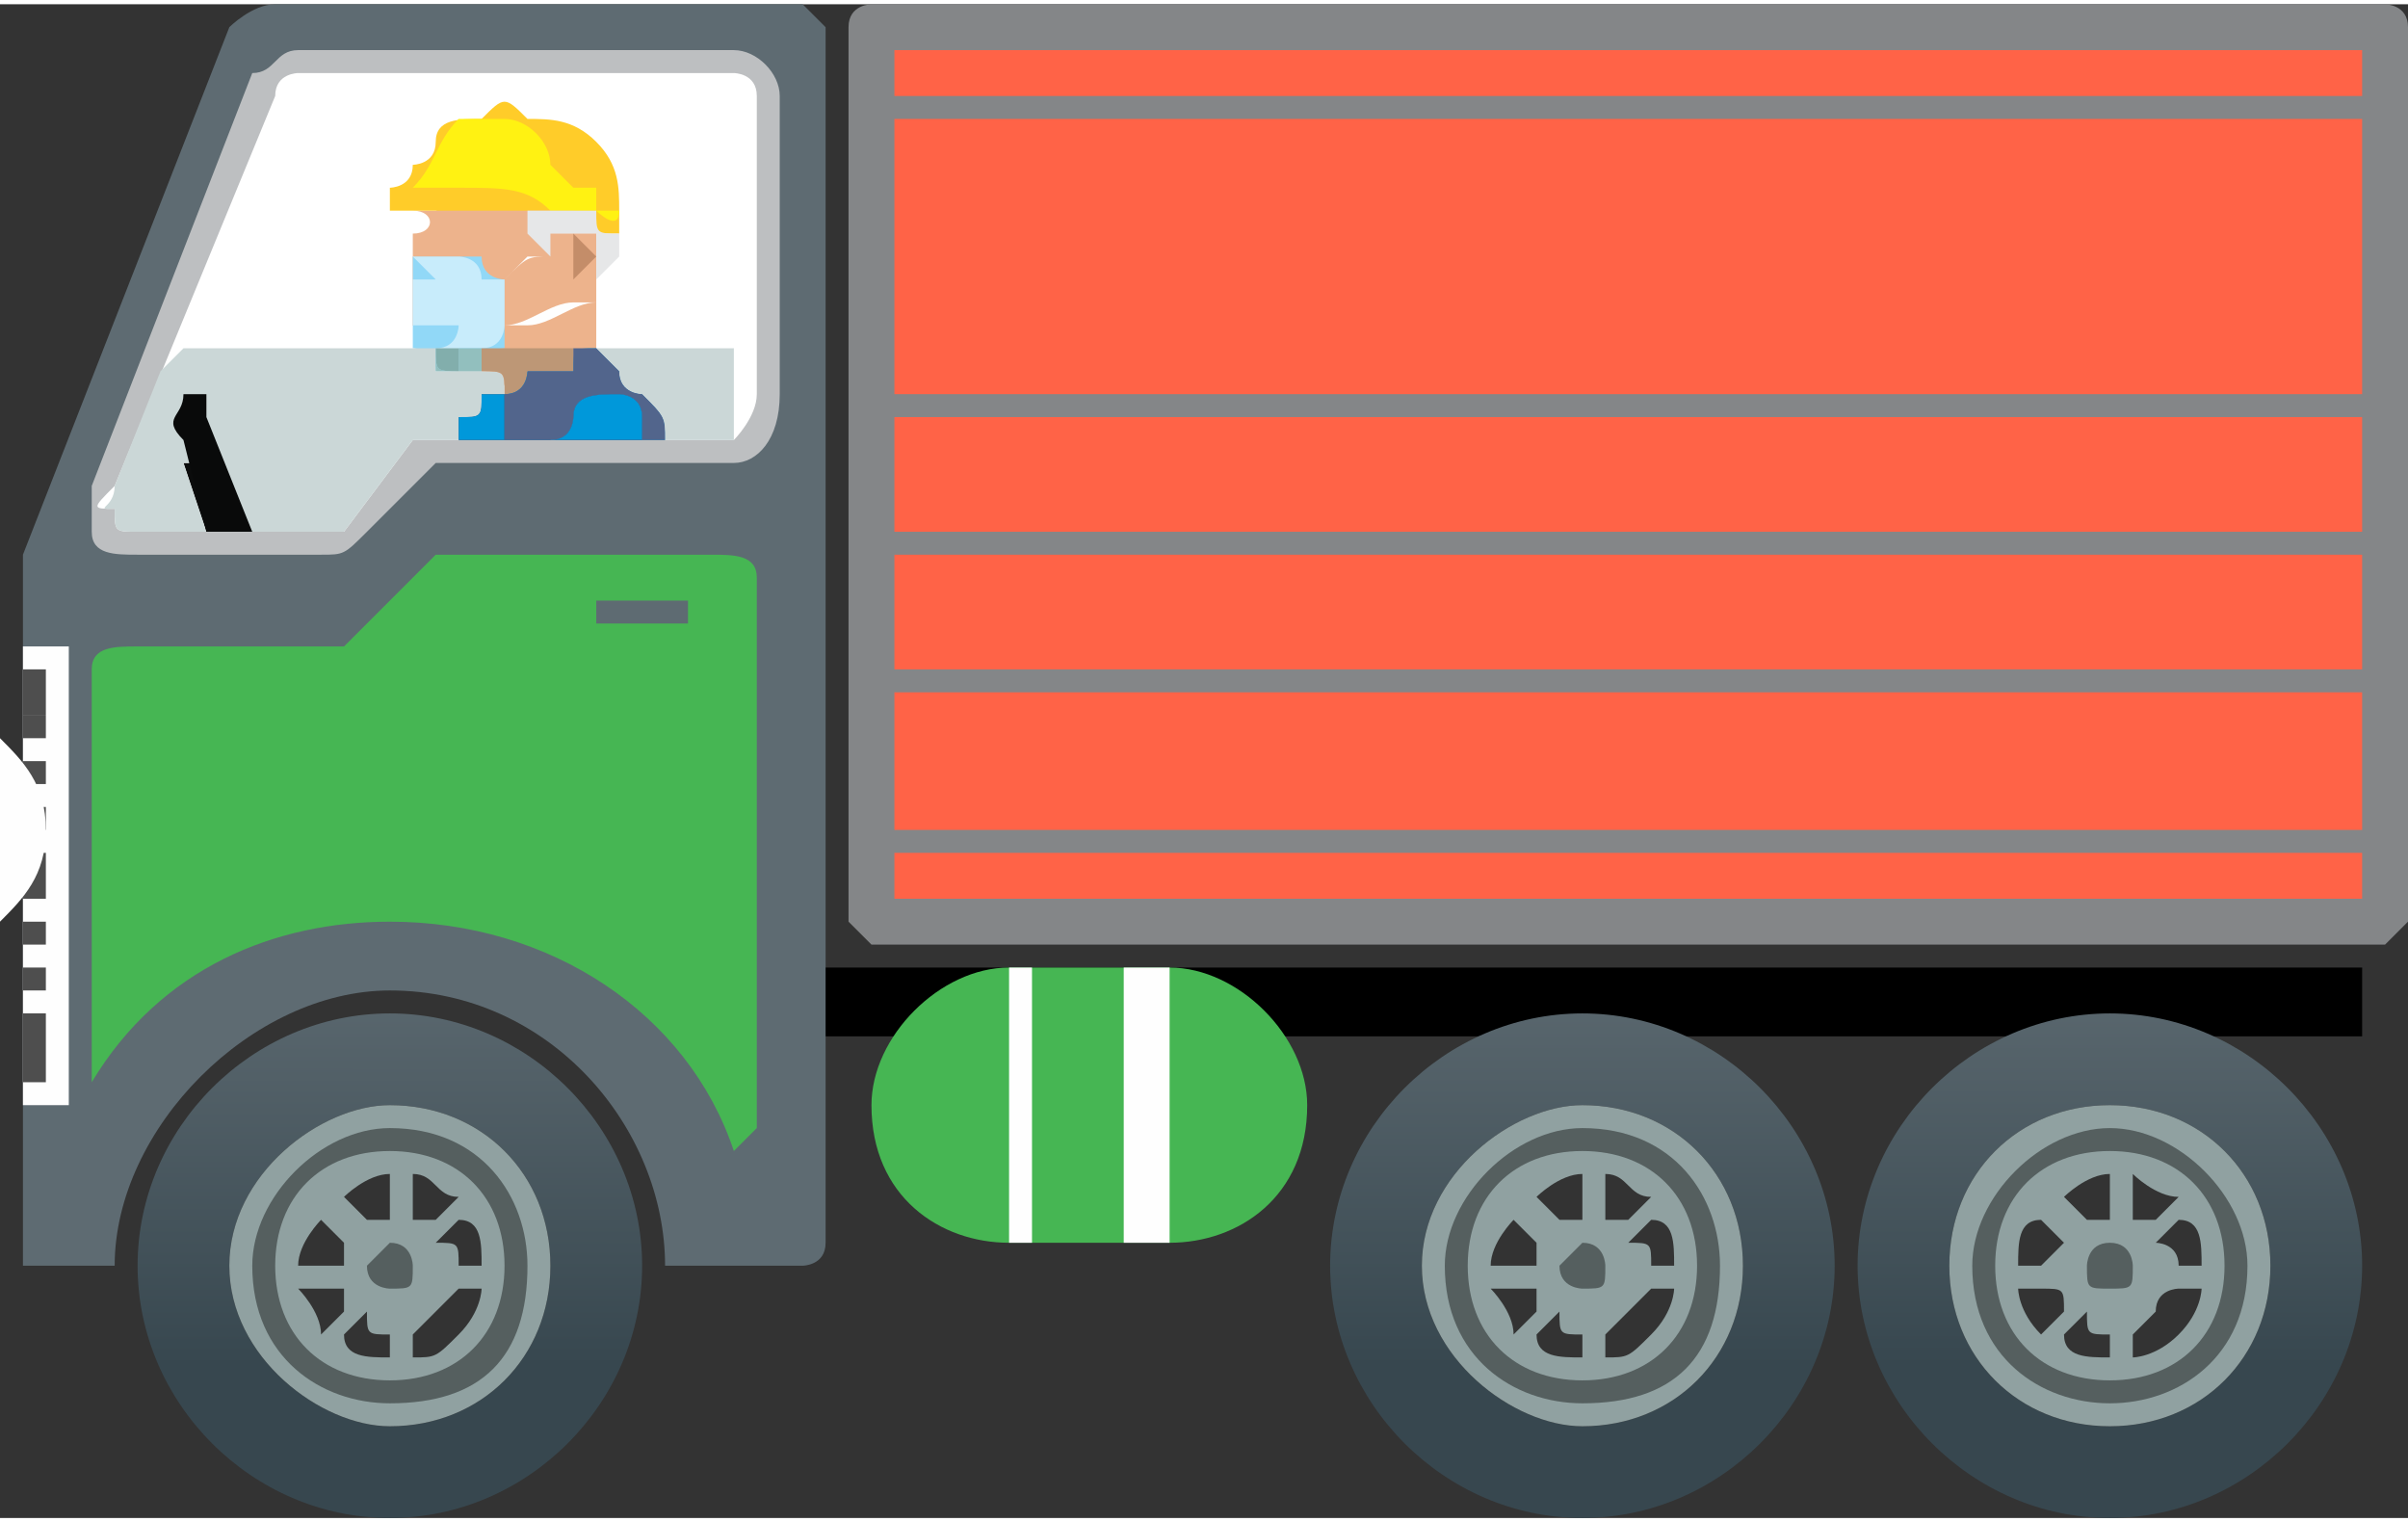 <?xml version="1.0" encoding="UTF-8"?>
<!DOCTYPE svg PUBLIC "-//W3C//DTD SVG 1.1//EN" "http://www.w3.org/Graphics/SVG/1.1/DTD/svg11.dtd">
<!-- Creator: CorelDRAW X8 -->
<svg xmlns="http://www.w3.org/2000/svg" xml:space="preserve" width="405px" height="256px" version="1.1" shape-rendering="geometricPrecision" text-rendering="geometricPrecision" image-rendering="optimizeQuality" fill-rule="evenodd" clip-rule="evenodd"
viewBox="0 0 105 66"
 xmlns:xlink="http://www.w3.org/1999/xlink">
 <rect x="0" y="0" width="105" height="66" fill="#333333" stroke="none"/>
 <defs>
    <linearGradient id="id0" gradientUnits="userSpaceOnUse" x1="-13.891" y1="41.076" x2="-13.893" y2="59.361">
     <stop offset="0" stop-opacity="1" stop-color="#5E6B72"/>
     <stop offset="1" stop-opacity="1" stop-color="#37474F"/>
    </linearGradient>
    <linearGradient id="id1" gradientUnits="userSpaceOnUse" x1="90.088" y1="41.076" x2="90.086" y2="59.361">
     <stop offset="0" stop-opacity="1" stop-color="#5E6B72"/>
     <stop offset="1" stop-opacity="1" stop-color="#37474F"/>
    </linearGradient>
    <linearGradient id="id2" gradientUnits="userSpaceOnUse" x1="135.632" y1="41.076" x2="135.63" y2="59.361">
     <stop offset="0" stop-opacity="1" stop-color="#5E6B72"/>
     <stop offset="1" stop-opacity="1" stop-color="#37474F"/>
    </linearGradient>
 </defs>
 <g id="Capa_x0020_1">
  <g id="_1599584272">
   <path fill="#848688" d="M104 0l-66 0c0,0 -1,0 -1,1l0 39c0,0 1,1 1,1l66 0c0,0 1,-1 1,-1l0 -39c0,-1 -1,-1 -1,-1z"/>
   <path fill="tomato" d="M103 37l0 2 -64 0 0 -2 64 0zm0 -7l0 6 -64 0 0 -6 64 0zm0 -6l0 5 -64 0 0 -5 64 0zm0 -6l0 5 -64 0 0 -5 64 0zm0 -7l0 6 -64 0 0 -6 64 0zm0 -6l0 6 -64 0 0 -6 64 0zm0 -3l0 2 -64 0 0 -2 64 0z"/>
   <polygon fill="black" points="103,45 35,45 35,42 103,42 "/>
   <path fill="#5E6B72" d="M35 0l-23 0c-1,0 -2,1 -2,1l-9 23c0,0 0,0 0,1l0 29c0,1 0,1 0,1l4 0c0,-6 6,-12 12,-12 7,0 12,6 12,12l6 0c0,0 1,0 1,-1l0 -53c0,0 -1,-1 -1,-1z"/>
   <path fill="#BDBFC1" d="M34 4c0,-1 -1,-2 -2,-2l-19 0c-1,0 -1,1 -2,1l-7 18c0,0 0,1 0,2 0,1 1,1 2,1l8 0c1,0 1,0 2,-1l3 -3c0,0 0,0 0,0l13 0c1,0 2,-1 2,-3l0 -13z"/>
   <path fill="white" d="M33 4l0 13c0,1 -1,2 -1,2l-13 0c0,0 -1,0 -1,0l-3 4c0,0 -1,0 -1,0l-8 0c-1,0 -1,0 -1,-1 -1,0 -1,0 0,-1l7 -17c0,-1 1,-1 1,-1l19 0c0,0 1,0 1,1z"/>
   <path fill="#46B653" d="M33 25l0 24c0,0 -1,1 -1,1 -2,-6 -8,-10 -15,-10 -5,0 -10,2 -13,7l0 -18c0,-1 1,-1 2,-1l9 0c0,0 0,0 1,-1l3 -3c0,0 1,0 1,0l11 0c1,0 2,0 2,1z"/>
   <path fill="#FEFEFE" d="M1 28l2 0c0,0 0,0 0,1l0 18c0,1 0,1 0,1l-2 0 0 -20z"/>
   <path fill="#4E4E4E" d="M1 32l0 -1 1 0c0,0 0,0 0,0l0 1c0,0 0,0 0,0l-1 0zm0 2l0 -1 1 0c0,0 0,0 0,0l0 1c0,0 0,0 0,0l-1 0zm0 2l0 -1 1 0c0,0 0,0 0,0l0 1c0,0 0,0 0,0l-1 0zm0 2l0 -1 1 0c0,0 0,0 0,0l0 0c0,1 0,1 0,1l-1 0zm0 1l0 -1 1 0c0,0 0,0 0,1l0 0c0,0 0,0 0,0l-1 0zm0 2l0 -1 1 0c0,0 0,0 0,0l0 1c0,0 0,0 0,0l-1 0zm0 2l0 -1 1 0c0,0 0,0 0,0l0 1c0,0 0,0 0,0l-1 0zm0 2l0 -1 1 0c0,0 0,0 0,0l0 1c0,0 0,0 0,0l-1 0zm0 2l0 -2 1 0c0,0 0,1 0,1l0 0c0,0 0,1 0,1l-1 0zm0 -18l1 0c0,0 0,1 0,1l0 0c0,0 0,1 0,1l-1 0 0 -2z"/>
   <path fill="#5E6B72" d="M30 26l-3 0c0,0 -1,0 -1,0l0 1c0,0 1,0 1,0l3 0c0,0 0,0 0,0l0 -1c0,0 0,0 0,0z"/>
   <path fill="#FEFEFE" d="M0 32c1,1 2,2 2,4 0,2 -1,3 -2,4l0 -8z"/>
   <path fill="#46B653" d="M51 42l-7 0c-3,0 -6,3 -6,6 0,4 3,6 6,6l7 0c3,0 6,-2 6,-6 0,-3 -3,-6 -6,-6z"/>
   <path fill="#FEFEFE" d="M45 42l-1 0c0,0 0,0 0,0l0 12c0,0 0,0 0,0l1 0 0 -12zm4 0l0 12 2 0c0,0 0,0 0,0l0 -12c0,0 0,0 0,0l-2 0z"/>
   <path fill="url(#id0)" d="M17 48c4,0 7,3 7,7 0,4 -3,7 -7,7 -3,0 -7,-3 -7,-7 0,-4 4,-7 7,-7zm0 -4c-6,0 -11,5 -11,11 0,6 5,11 11,11 6,0 11,-5 11,-11 0,-6 -5,-11 -11,-11z"/>
   <path fill="url(#id1)" d="M69 48c4,0 7,3 7,7 0,4 -3,7 -7,7 -3,0 -7,-3 -7,-7 0,-4 4,-7 7,-7zm0 -4c-6,0 -11,5 -11,11 0,6 5,11 11,11 6,0 11,-5 11,-11 0,-6 -5,-11 -11,-11z"/>
   <path fill="#90A1A1" d="M68 53l-1 -1c0,0 1,-1 2,-1l0 2c-1,0 -1,0 -1,0zm-1 2l-2 0c0,-1 1,-2 1,-2l1 1c0,0 0,0 0,1zm0 2l-1 1c0,-1 -1,-2 -1,-2l2 0c0,0 0,0 0,1zm2 1l0 1c-1,0 -2,0 -2,-1l1 -1c0,1 0,1 1,1zm2 -1l1 1c-1,1 -1,1 -2,1l0 -1c0,0 0,0 1,-1zm1 -1l1 0c0,0 0,1 -1,2l-1 -1c1,-1 1,-1 1,-1zm-1 -2l1 -1c1,0 1,1 1,2l-1 0c0,-1 0,-1 -1,-1zm1 -2l-1 1c-1,0 -1,0 -1,0l0 -2c1,0 1,1 2,1zm-3 -4c-3,0 -7,3 -7,7 0,4 4,7 7,7 4,0 7,-3 7,-7 0,-4 -3,-7 -7,-7z"/>
   <path fill="#90A1A1" d="M16 53l-1 -1c0,0 1,-1 2,-1l0 2c-1,0 -1,0 -1,0zm-1 2l-2 0c0,-1 1,-2 1,-2l1 1c0,0 0,0 0,1zm0 2l-1 1c0,-1 -1,-2 -1,-2l2 0c0,0 0,0 0,1zm2 1l0 1c-1,0 -2,0 -2,-1l1 -1c0,1 0,1 1,1zm2 -1l1 1c-1,1 -1,1 -2,1l0 -1c0,0 0,0 1,-1zm1 -1l1 0c0,0 0,1 -1,2l-1 -1c1,-1 1,-1 1,-1zm-1 -2l1 -1c1,0 1,1 1,2l-1 0c0,-1 0,-1 -1,-1zm1 -2l-1 1c-1,0 -1,0 -1,0l0 -2c1,0 1,1 2,1zm-3 -4c-3,0 -7,3 -7,7 0,4 4,7 7,7 4,0 7,-3 7,-7 0,-4 -3,-7 -7,-7z"/>
   <path fill="#555F5F" fill-rule="nonzero" d="M69 61c4,0 6,-2 6,-6 0,-3 -2,-6 -6,-6 -3,0 -6,3 -6,6 0,4 3,6 6,6zm0 -11c3,0 5,2 5,5 0,3 -2,5 -5,5 -3,0 -5,-2 -5,-5 0,-3 2,-5 5,-5z"/>
   <path fill="#555F5F" fill-rule="nonzero" d="M17 61c4,0 6,-2 6,-6 0,-3 -2,-6 -6,-6 -3,0 -6,3 -6,6 0,4 3,6 6,6zm0 -11c3,0 5,2 5,5 0,3 -2,5 -5,5 -3,0 -5,-2 -5,-5 0,-3 2,-5 5,-5z"/>
   <path fill="#555F5F" fill-rule="nonzero" d="M69 56c1,0 1,0 1,-1 0,0 0,-1 -1,-1 0,0 -1,1 -1,1 0,1 1,1 1,1z"/>
   <path fill="#555F5F" fill-rule="nonzero" d="M17 56c1,0 1,0 1,-1 0,0 0,-1 -1,-1 0,0 -1,1 -1,1 0,1 1,1 1,1z"/>
   <path fill="url(#id2)" d="M92 48c4,0 7,3 7,7 0,4 -3,7 -7,7 -4,0 -7,-3 -7,-7 0,-4 3,-7 7,-7zm0 -4c-6,0 -11,5 -11,11 0,6 5,11 11,11 6,0 11,-5 11,-11 0,-6 -5,-11 -11,-11z"/>
   <path fill="#90A1A1" d="M91 53l-1 -1c0,0 1,-1 2,-1l0 2c-1,0 -1,0 -1,0zm-2 2l-1 0c0,-1 0,-2 1,-2l1 1c0,0 0,0 -1,1zm1 2l-1 1c-1,-1 -1,-2 -1,-2l1 0c1,0 1,0 1,1zm2 1l0 1c-1,0 -2,0 -2,-1l1 -1c0,1 0,1 1,1zm2 -1l1 1c-1,1 -2,1 -2,1l0 -1c0,0 0,0 1,-1zm1 -1l1 0c0,0 0,1 -1,2l-1 -1c0,-1 1,-1 1,-1zm-1 -2l1 -1c1,0 1,1 1,2l-1 0c0,-1 -1,-1 -1,-1zm1 -2l-1 1c-1,0 -1,0 -1,0l0 -2c0,0 1,1 2,1zm-3 -4c-4,0 -7,3 -7,7 0,4 3,7 7,7 4,0 7,-3 7,-7 0,-4 -3,-7 -7,-7z"/>
   <path fill="#555F5F" fill-rule="nonzero" d="M92 61c3,0 6,-2 6,-6 0,-3 -3,-6 -6,-6 -3,0 -6,3 -6,6 0,4 3,6 6,6zm0 -11c3,0 5,2 5,5 0,3 -2,5 -5,5 -3,0 -5,-2 -5,-5 0,-3 2,-5 5,-5z"/>
   <path fill="#555F5F" fill-rule="nonzero" d="M92 56c1,0 1,0 1,-1 0,0 0,-1 -1,-1 -1,0 -1,1 -1,1 0,1 0,1 1,1z"/>
   <path fill="#7F1111" fill-rule="nonzero" d="M20 19c0,0 0,0 0,0 0,0 0,-1 0,-1 1,0 1,0 1,-1 0,0 0,0 0,0 0,0 0,0 1,0 1,0 2,0 2,-1 0,1 0,2 0,3l-4 0z"/>
   <path fill="#EDB38C" fill-rule="nonzero" d="M18 10c0,1 0,1 0,2 0,0 0,1 0,2 1,1 1,2 2,2 0,0 1,0 1,0 1,0 1,1 2,2 1,-1 2,-1 3,-2 0,-2 0,-4 0,-6 0,0 0,0 0,-1 0,0 0,0 0,0 -2,-1 -5,-1 -7,0 -1,0 -1,0 -1,0 1,0 1,1 0,1z"/>
   <path fill="#91D8F7" fill-rule="nonzero" d="M18 11c0,0 0,1 0,1 0,1 0,2 0,3 0,0 1,0 1,1 0,0 1,0 1,0 0,0 1,0 1,0 0,-1 1,-1 1,-1 0,-1 0,-1 0,-1 0,0 0,0 0,0 0,0 0,0 0,0 0,-1 0,-1 0,-2 0,0 0,0 0,0 0,0 -1,0 -1,-1 -1,0 -2,0 -3,0z"/>
   <path fill="#96989A" fill-rule="nonzero" d="M26 13c0,0 0,0 0,0 0,0 0,0 0,0 0,0 0,-1 0,-1 0,0 0,0 0,0 0,0 0,0 0,1 0,0 0,0 0,0 0,0 0,0 0,0 0,0 0,0 0,0 0,0 0,0 0,0 0,0 0,0 0,0 0,0 0,0 0,0 0,0 0,0 0,0 0,0 0,0 0,0 0,0 0,0 0,0 0,0 0,0 0,0 0,0 0,0 0,0 0,0 0,0 0,0 0,0 0,0 0,0 0,0 0,0 0,0 0,0 0,0 0,0 0,-1 0,-1 0,-1 0,0 0,0 0,0 0,0 0,0 0,0 0,0 0,1 0,1 0,0 0,0 0,0l0 0c0,0 0,0 0,0z"/>
   <path fill="#FEFEFE" fill-rule="nonzero" fill-opacity="0.502" d="M22 13c0,0 0,1 0,1 0,0 0,1 -1,1 0,0 0,0 -1,0 0,1 0,1 0,1 -1,0 -1,0 -1,-1 0,0 0,0 0,0 1,0 1,-1 1,-1 0,0 -1,0 -2,0 0,0 0,0 0,-1 1,0 1,0 2,0 -1,0 -1,0 -1,0 -1,0 -1,0 -1,0 0,0 0,0 0,-1 0,0 0,0 0,0 1,0 1,0 2,0 0,0 0,0 0,0 0,0 0,0 0,0 -1,0 -1,0 -1,0 0,0 -1,-1 -1,-1 0,0 0,0 0,0 1,0 1,0 1,0 0,0 1,0 1,0 0,0 1,0 1,1 0,0 1,0 1,0 0,0 0,1 0,1z"/>
   <path fill="#FFCC29" fill-rule="nonzero" d="M21 9c-1,0 -3,0 -4,0 -1,0 -1,0 0,0 0,-1 0,-1 0,-1 0,0 1,0 1,-1 0,0 1,0 1,-1 0,-1 1,-1 2,-1 1,-1 1,-1 2,0 1,0 2,0 3,1 1,1 1,2 1,3 0,0 0,0 0,1 -1,0 -1,0 -1,0 0,-1 -1,-1 -1,-1 -1,0 -1,0 -2,0 -1,0 -1,0 -2,0z"/>
   <path fill="#FFF212" fill-rule="nonzero" d="M18 8c1,-1 1,-2 2,-3 1,0 1,0 2,0 1,0 2,1 2,2 0,0 0,0 1,1 0,0 0,0 1,0 0,0 0,0 0,1 0,0 0,0 0,0 1,0 1,0 1,0 0,1 -1,0 -1,0 -1,0 -2,0 -2,0 -1,-1 -2,-1 -4,-1 0,0 0,0 -1,0 0,0 0,0 -1,0z"/>
   <path fill="#E6E7E8" fill-rule="nonzero" d="M24 11c0,0 0,0 0,0 0,0 0,0 0,-1 0,0 1,0 1,0 0,0 1,0 1,0 0,1 0,1 0,1 0,1 0,1 0,1 0,1 0,1 0,1 0,0 0,-1 0,-1 0,0 0,0 0,0 0,0 0,0 0,0 0,0 1,-1 1,-1 0,0 0,0 0,-1 0,0 0,0 0,0 -1,0 -1,0 -1,-1 -1,0 -1,0 -2,0 0,0 -1,0 -1,0 0,0 0,0 0,0 0,0 0,1 0,1 0,0 1,1 1,1z"/>
   <path fill="#E5E2DA" fill-rule="nonzero" d="M20 10c0,0 0,0 0,0 -1,0 -1,0 -1,0 0,0 0,0 0,0 0,0 1,0 1,0 0,0 0,0 0,0z"/>
   <path fill="#2D1416" fill-rule="nonzero" d="M19 9c0,0 0,0 0,0 0,0 1,0 1,0 0,0 0,0 0,0l0 0c0,0 0,0 0,0 0,0 -1,0 -1,0 0,0 0,0 0,0 0,0 0,0 0,0 0,0 0,0 0,0z"/>
   <path fill="#2D1416" fill-rule="nonzero" d="M20 10c0,0 0,0 0,0 0,0 0,0 0,0l-1 0c1,0 1,0 1,0l-1 0c1,0 1,0 1,0zm-1 0c0,0 0,0 0,0l0 0c0,0 0,0 0,0l0 0 0 0zm0 -1c0,0 0,0 0,0l0 0 0 1 0 0c0,0 0,0 1,0 0,0 0,0 0,0l0 0c0,0 0,0 0,0 0,0 0,0 0,0 -1,0 -1,0 -1,0l0 0 0 0 0 0c0,0 0,0 0,0l0 0 0 0c0,0 0,0 0,0 0,0 0,0 0,0 0,0 0,0 0,0 0,0 0,0 0,-1l0 0z"/>
   <path fill="#FEFEFE" fill-rule="nonzero" d="M22 12l0 0c1,-1 1,-1 2,-1 0,0 0,0 0,0 0,-1 0,0 0,0 0,0 0,0 -1,0 0,0 -1,1 -1,1z"/>
   <path fill="#FEFEFE" fill-rule="nonzero" d="M26 13c-1,0 -2,1 -3,1 0,0 -1,0 -1,0 0,0 0,0 0,0 0,0 0,0 0,0 1,0 2,-1 3,-1 0,0 1,0 1,0 0,0 0,0 0,0 0,0 0,0 0,0z"/>
   <path fill="#C48D69" fill-rule="nonzero" d="M25 10c0,0 0,0 0,0 0,0 0,0 1,1 0,0 0,0 0,0 0,0 -1,1 -1,1 0,0 0,0 0,0 0,0 0,0 0,-1 0,0 0,0 0,-1z"/>
   <path fill="#0098DA" fill-rule="nonzero" d="M22 17c0,0 0,0 0,1 0,0 0,0 0,1 0,0 0,0 0,0l7 0c0,-1 0,-1 -1,-2 0,0 -1,0 -1,-1 0,0 -1,-1 -1,-1 0,0 0,-1 0,-1 0,0 0,0 0,1 -1,0 -1,0 -1,1 -1,0 -1,0 -2,0 0,0 -1,1 -1,1z"/>
   <path fill="#CA0007" fill-rule="nonzero" d="M24 19l0 0c1,0 1,-1 1,-1 0,-1 1,-1 2,-1 0,0 1,0 1,1 0,0 0,1 0,1l-4 0z"/>
   <path fill="#0B0C0C" fill-rule="nonzero" d="M10 23l-1 -3c0,0 0,0 0,0 -1,0 -1,0 -1,0l1 3 1 0z"/>
   <g>
    <path fill="#800F0E" fill-rule="nonzero" d="M14 23l-8 0c-1,0 -1,0 -1,-1l0 0 0 0c0,1 0,1 1,1l8 0zm0 0c0,0 1,0 1,0l3 -4c0,0 1,0 1,0l13 0c0,0 0,0 0,0 0,0 0,0 0,0l-3 0 0 0 -1 0 -4 0 -2 0 -2 0 0 0 -1 0c0,0 -1,0 -1,0l-3 4c0,0 -1,0 -1,0zm18 -4c0,0 0,0 0,0 0,0 0,0 0,0zm0 0c0,0 0,0 0,0 0,0 0,0 0,0zm0 0c0,0 0,0 0,0 0,0 0,0 0,0zm0 0c0,0 0,0 0,0 0,0 0,0 0,0zm0 0c0,0 0,0 0,0 0,0 0,0 0,0zm0 0c0,0 0,0 0,0 0,0 0,0 0,0zm0 0c0,0 0,0 0,0 0,0 0,0 0,0zm0 0c0,0 0,0 0,0 0,0 0,0 0,0zm0 0c0,0 0,0 0,0 0,0 0,0 0,0zm0 0c0,0 0,0 0,0 0,0 0,0 0,0zm0 0c0,0 0,0 0,0 0,0 0,0 0,0zm0 0c0,0 0,0 0,0 0,0 0,0 0,0zm0 0c0,0 0,0 0,0 0,0 0,0 0,0z"/>
   </g>
   <path fill="#CBD7D7" fill-rule="nonzero" d="M6 23l3 0 -1 -3c0,0 0,0 1,0 0,0 0,0 0,0 0,0 0,0 0,0l1 3 4 0c0,0 1,0 1,0l3 -4c0,0 1,0 1,0l1 0c0,0 0,0 0,0 0,0 0,-1 0,-1 1,0 1,0 1,-1 0,0 0,0 0,0 0,0 0,0 0,0 0,0 1,0 1,0 0,0 0,0 0,0 0,0 0,0 0,0 0,0 0,0 0,0 0,0 0,0 0,0 0,-1 0,-1 -1,-1 0,0 0,0 0,0 -1,0 -1,0 -1,0 0,0 0,0 0,0 0,0 -1,0 -1,0 0,0 0,-1 0,-1l-11 0c0,0 -1,1 -1,1l-2 5c0,1 -1,1 0,1l0 0c0,1 0,1 1,1zm23 -4l3 0c0,0 0,0 0,0 0,0 0,0 0,0 0,0 0,0 0,0 0,0 0,0 0,0 0,0 0,0 0,0 0,0 0,0 0,0 0,0 0,0 0,0 0,0 0,0 0,0 0,0 0,0 0,0 0,0 0,0 0,0 0,0 0,0 0,0 0,0 0,0 0,0 0,0 0,0 0,0 0,0 0,0 0,0 0,0 0,0 0,0 0,0 0,0 0,0 0,0 0,0 0,0 0,0 0,0 0,0 0,0 0,0 0,0 0,0 0,0 0,0 0,0 0,0 0,0 0,0 0,0 0,0 0,0 0,0 0,0 0,0 0,0 0,0 0,0 0,0 0,0 0,0 0,0 0,0 0,0 0,0 0,0 0,0 0,0 0,0 0,0 0,0 0,0 0,0 0,0 0,0l0 -3c0,0 0,-1 0,-1 0,0 0,0 0,0l-6 0c1,1 1,1 1,1 0,1 1,1 1,1 1,1 1,1 1,2z"/>
   <path fill="#0098DA" fill-rule="nonzero" d="M20 19l2 0c0,0 0,0 0,0 0,-1 0,-1 0,-1 0,0 0,-1 0,-1 0,0 0,0 0,0 0,0 0,0 0,0 0,0 -1,0 -1,0 0,0 0,0 0,0 0,0 0,0 0,0 0,1 0,1 -1,1 0,0 0,1 0,1 0,0 0,0 0,0l0 0z"/>
   <path fill="#BD9776" fill-rule="nonzero" d="M22 17c1,0 1,-1 1,-1 1,0 1,0 2,0 0,-1 0,-1 0,-1l-4 0c0,0 0,0 0,1 0,0 0,0 0,0 0,0 0,0 0,0 1,0 1,0 1,1z"/>
   <path fill="#92BFBE" fill-rule="nonzero" d="M20 16c0,0 0,0 0,0 0,0 0,0 1,0 0,0 0,0 0,0 0,-1 0,-1 0,-1l0 0c0,0 0,0 -1,0 0,1 0,1 0,1 0,0 0,0 0,0 -1,0 -1,0 -1,-1 0,0 0,0 0,0l0 0c0,0 0,1 0,1 0,0 1,0 1,0z"/>
   <path fill="#82AEAC" fill-rule="nonzero" d="M20 16c0,0 0,0 0,0 0,0 0,0 0,-1 1,0 1,0 1,0l-2 0c0,0 0,0 0,0 0,1 0,1 1,1z"/>
   <path fill="#52658C" fill-rule="nonzero" d="M22 19l2 0c0,0 0,0 0,0 1,0 1,-1 1,-1 0,-1 1,-1 2,-1 0,0 0,0 0,0 0,0 1,0 1,1 0,0 0,1 0,1l1 0 0 0c0,-1 0,-1 -1,-2 0,0 -1,0 -1,-1 0,0 0,0 -1,-1l-1 0c0,0 0,0 0,1 -1,0 -1,0 -2,0 0,0 0,1 -1,1 0,0 0,0 0,0 0,0 0,0 0,0 0,0 0,1 0,1 0,0 0,0 0,1 0,0 0,0 0,0z"/>
   <path fill="#0098DA" fill-rule="nonzero" d="M24 19l4 0c0,0 0,-1 0,-1 0,-1 -1,-1 -1,-1 0,0 0,0 0,0 -1,0 -2,0 -2,1 0,0 0,1 -1,1 0,0 0,0 0,0z"/>
   <path fill="#090A0A" fill-rule="nonzero" d="M9 23l2 0 -2 -5c0,0 0,-1 0,-1 -1,0 -1,0 -1,0 0,1 -1,1 0,2l1 4z"/>
  </g>
 </g>
</svg>
